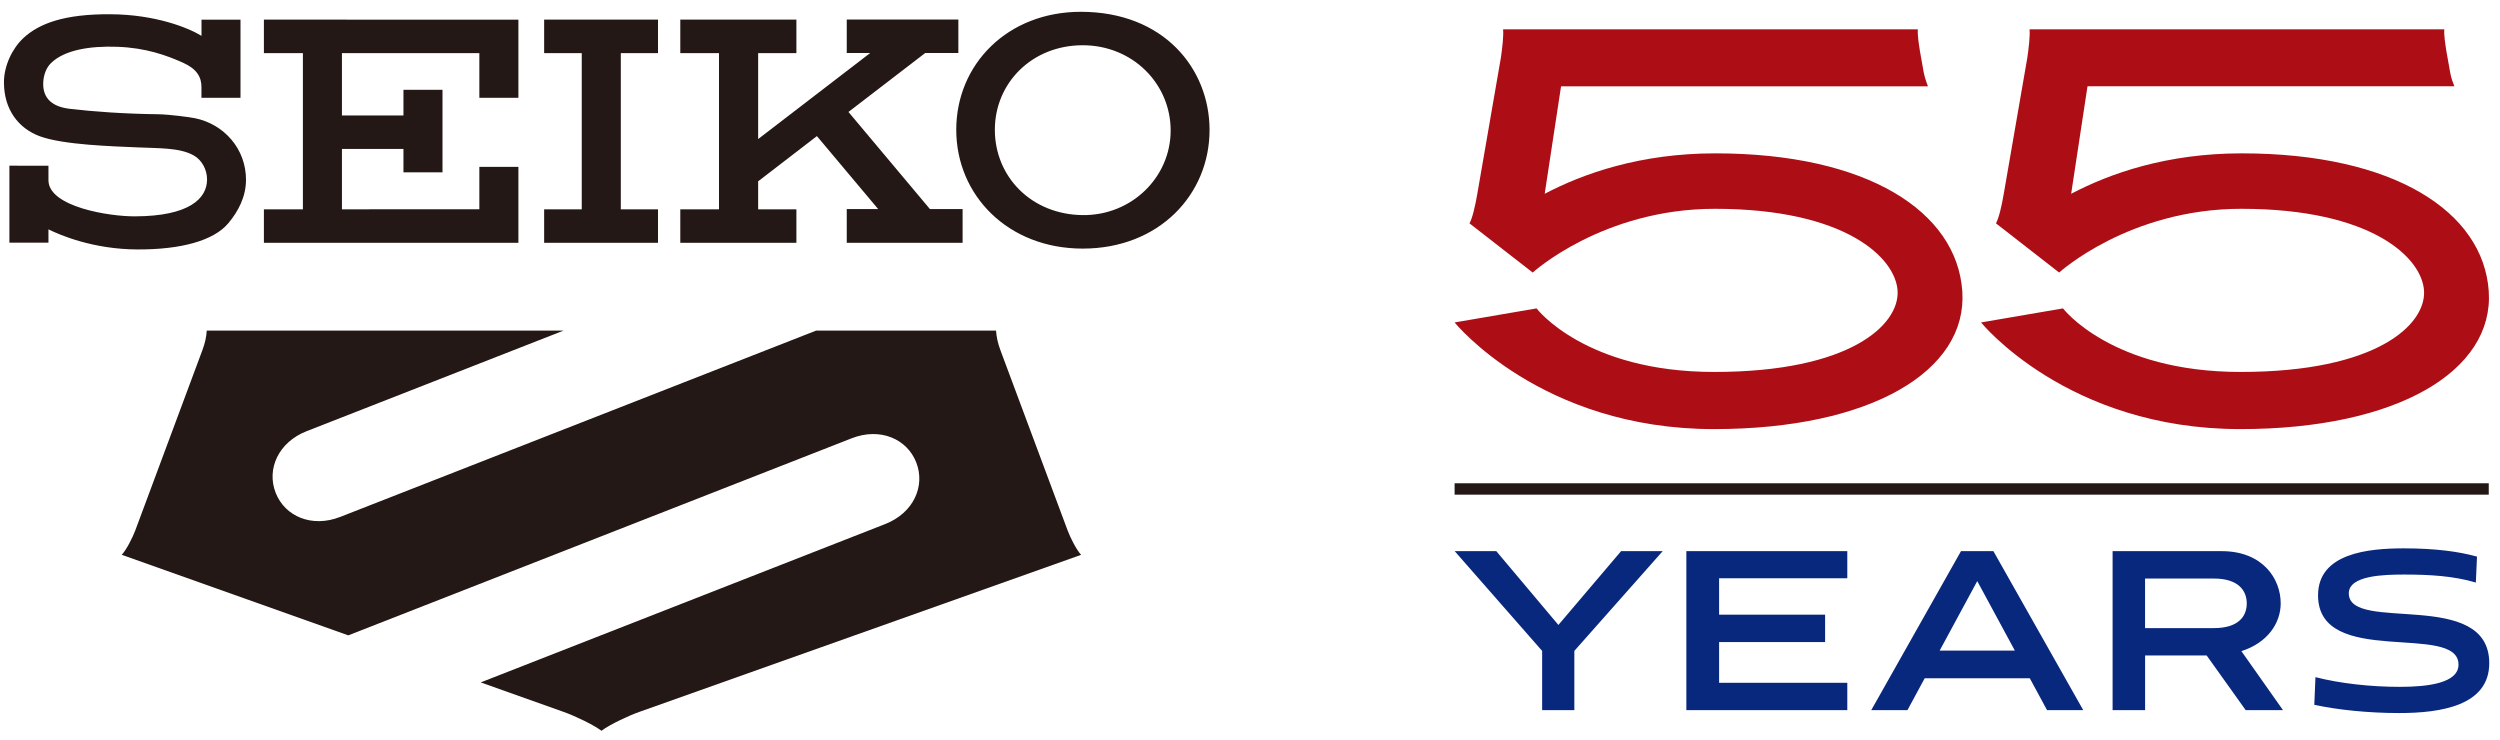 <svg xmlns="http://www.w3.org/2000/svg" xml:space="preserve" id="レイヤー_1" x="0" y="0" style="enable-background:new 0 0 500 147.91" version="1.1" viewBox="0 0 500 147.91"><style>.st0{fill:#231815}.st1{fill:#ad0e16}.st2{fill:#08287e}</style><path d="M198.97 25.96c0-9.35 7.41-16.91 17.57-16.91 10 0 17.59 7.7 17.59 17.05 0 9.35-7.8 17.02-17.59 16.92-10.32-.11-17.57-7.72-17.57-17.06zm17.57 23.76c15.27 0 25.37-10.81 25.37-23.72 0-12.24-9.13-23.64-25.74-23.64-14.68 0-24.92 10.51-24.92 23.59 0 13.09 10.32 23.77 25.29 23.77zM131.6 10.62v-6.7h-22.77v6.7h7.52v31.24h-7.52v6.7h22.77v-6.7h-7.44V10.62zM52.78 3.92v6.7h7.8v31.24h-7.8v6.7h50.9V33.38h-7.81v8.48H68.39V29.79h12.3v4.68h7.81V17.96h-7.81v5.13h-12.3V10.62h27.48v8.94h7.81V3.94zM41.41 35.9c0 3.78-3.52 7.34-14.42 7.37-5.09.03-17.21-1.88-17.3-7.18v-2.95H1.88v15.4h7.81v-2.67c2.35 1.17 8.96 3.98 17.76 4.02 8.71.04 15.28-1.74 18.21-5.24 2.02-2.41 3.54-5.32 3.54-8.71 0-6.18-4.4-11.14-10.27-12.31-1.05-.21-5.06-.74-7.23-.78-6.88-.08-13.04-.53-17.77-1.09-3.21-.38-5.46-1.88-5.28-5.34.08-1.48.61-2.9 1.6-3.85 2.62-2.52 7.54-3.42 13.26-3.21 5.72.21 9.85 1.73 13.13 3.2 2.7 1.22 3.67 2.84 3.65 4.89v2.11h7.81V3.93h-7.8v3.24c-2.67-1.64-9.27-4.27-18.2-4.32-9.19-.06-14.25 1.82-17.42 4.76C2.45 9.69.78 13.16.79 16.5c.01 5.4 2.89 9.19 7.22 10.77 4.73 1.72 14.62 1.99 19.34 2.2 4.46.21 8.53.03 11.37 1.6 1.63.91 2.69 2.82 2.69 4.83z" class="st0"/><path d="M169.35 48.56h23.17v-6.75h-6.54l-16.29-19.42 15.35-11.79h6.63V3.91h-22.32v6.69h4.69l-22.41 17.21V10.62h7.65v-6.7h-23.22v6.7h7.74v31.24h-7.74v6.7h23.22v-6.7h-7.65v-5.6l11.75-9.04 12.25 14.59h-6.28zM213.53 106.1l-13.42-35.99c-.56-1.51-.82-2.74-.9-3.99h-35.98l-95.18 37.26c-5.66 2.22-11.07-.09-12.92-4.83-1.85-4.73.54-10.1 6.21-12.32l51.37-20.11H41.35c-.08 1.25-.33 2.48-.9 3.99l-13.4 35.99c-.48 1.29-1.7 3.78-2.7 4.86l45.31 16.11 100.67-39.41c5.66-2.22 11.07.09 12.92 4.83 1.85 4.73-.54 10.1-6.21 12.32l-80.9 31.67 16.61 5.91c2.12.75 5.8 2.47 7.54 3.76 1.74-1.29 5.42-3.01 7.54-3.76l88.39-31.42c-1-1.09-2.21-3.58-2.69-4.87zM290.92 96.65h206.83v2.28H290.92z" class="st0"/><path d="M343.04 30.67c-14.97 0-26.39 4.03-34.1 8.09l3.27-21.5h73.38s-.59-1.45-.85-2.79L384 10.3c-.26-1.63-.52-3.34-.43-4.43h-82.95c.12 1.38-.17 3.77-.45 5.7l-4.73 27.31c-.4 2.33-.95 4.72-1.54 5.79l12.64 9.84s13.98-12.75 36.44-12.75c26.16 0 36.23 9.85 36.54 16.49.31 6.65-9.35 16.14-36.69 16.14-25.87 0-35.52-12.71-35.52-12.71l-16.39 2.81s17.24 21.33 51.84 21.33c31.51 0 50.79-11.68 49.7-27.57-1.08-15.89-18.92-27.58-49.42-27.58zM497.75 58.24c-1.08-15.89-18.93-27.57-49.42-27.57-14.97 0-26.39 4.03-34.1 8.09l3.27-21.5h73.38c-.4-1.03-.59-1.45-.85-2.79l-.74-4.17c-.26-1.63-.52-3.34-.43-4.43h-82.95c.12 1.38-.17 3.77-.45 5.7l-4.73 27.31c-.4 2.33-.95 4.72-1.54 5.79l12.64 9.84s13.98-12.75 36.44-12.75c26.16 0 36.23 9.85 36.54 16.49.31 6.65-9.35 16.14-36.69 16.14-25.87 0-35.52-12.71-35.52-12.71l-16.39 2.81s17.24 21.33 51.84 21.33c31.5 0 50.78-11.69 49.7-27.58z" class="st1"/><path d="m311.68 124.99-12.42-14.76h-8.32l17.49 19.95v11.85h6.44v-11.85l17.67-19.95h-8.32zM337.27 142.03h32.19v-5.47h-25.64v-8.15h21.2v-5.47h-21.2v-7.29h25.64v-5.42h-32.19zM456.14 120.66c0-4.9-3.59-10.43-11.8-10.43h-21.82v31.8h6.5v-10.94h12.31l7.81 10.94h7.46l-8.32-11.8c5.29-1.7 7.86-5.64 7.86-9.57zm-13.34 4.96h-13.79v-9.91h13.79c4.79 0 6.55 2.34 6.55 4.96.01 2.67-1.76 4.95-6.55 4.95zM469.76 118.67c0-3.59 7.01-3.76 11.11-3.76 5.07 0 9.86.28 14.3 1.6l.23-5.19c-3.7-1.03-8.43-1.65-14.64-1.65-7.12 0-17.15.97-17.15 9.4 0 14.64 28.09 5.3 28.09 13.85 0 3.7-6.1 4.45-11.74 4.45-5.81 0-11.97-.68-16.87-1.94l-.23 5.53c4.73 1.03 10.94 1.65 16.98 1.65 8.32 0 18.01-1.48 18.01-9.97 0-15.11-28.09-5.94-28.09-13.97zM392.2 110.23l-17.95 31.8h7.24l3.45-6.38h21.02l3.45 6.38h7.24l-17.97-31.8h-6.48zm10.77 19.89h-15.04l7.52-13.9 7.52 13.9z" class="st2"/></svg>